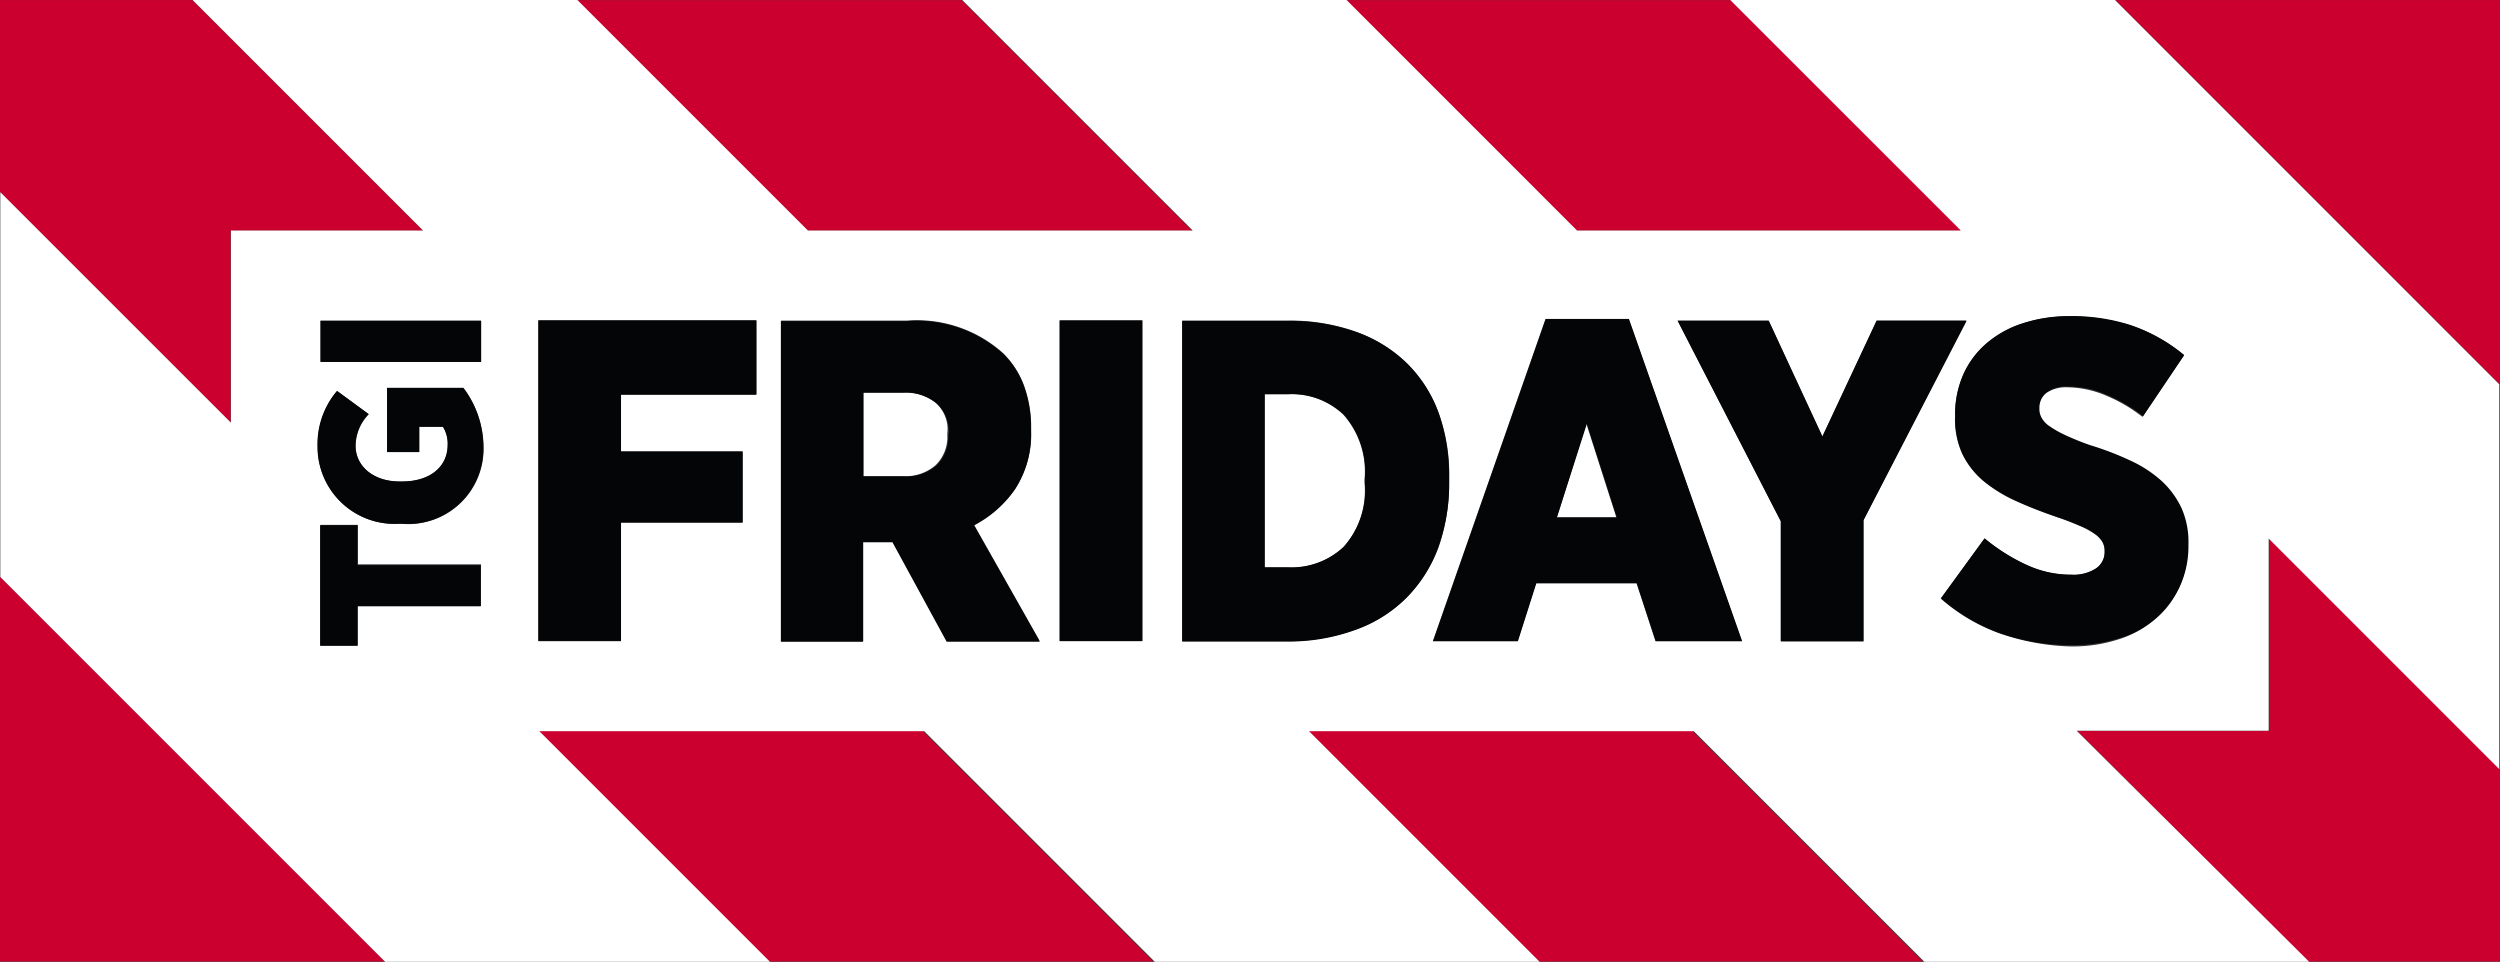 <svg xmlns="http://www.w3.org/2000/svg" width="117.415" height="45.173" viewBox="0 0 117.415 45.173"><rect x="0" y="0" width="117.415" height="45.173" fill="#333333" stroke="none"/><g transform="translate(-68.335 -37.774)"><path d="M68.335,108.686H86.409L68.335,90.612Z" transform="translate(0 -25.751)" fill="#cc002f"/><path d="M280.193,37.778H262.119l18.074,18.074Z" transform="translate(-94.443 -0.002)" fill="#cc002f"/><path d="M117.663,104.739l10.83,10.83h18.049l-10.83-10.83Z" transform="translate(-24.041 -32.636)" fill="#cc002f"/><path d="M68.335,37.778V46.8l10.83,10.83V48.608h9.025l-10.83-10.83Z" transform="translate(0 -0.002)" fill="#cc002f"/><path d="M278.5,97.965l-10.83-10.83V96.16h-9.025l10.83,10.83H278.5Z" transform="translate(-92.75 -24.057)" fill="#cc002f"/><path d="M220.569,48.613l-10.83-10.83H191.665l10.83,10.83Z" transform="translate(-60.107 -0.004)" fill="#cc002f"/><path d="M150.073,48.613l-10.83-10.83H121.169L132,48.613Z" transform="translate(-25.75 -0.004)" fill="#cc002f"/><path d="M188.111,104.739l10.83,10.83h18.074l-10.83-10.83Z" transform="translate(-58.374 -32.636)" fill="#cc002f"/><path d="M150.8,74.22a2.282,2.282,0,0,0-1.533-.495h-1.9v3.931h1.9a2.132,2.132,0,0,0,1.533-.519,1.847,1.847,0,0,0,.544-1.434v-.05a1.634,1.634,0,0,0-.544-1.434" transform="translate(-38.518 -17.521)" fill="#fff"/><path d="M210.969,80.993h2.794l-1.409-4.4Z" transform="translate(-69.514 -18.918)" fill="#fff"/><path d="M162.393,67.568a8.6,8.6,0,0,1-2.893-1.681l2.052-2.819a9.616,9.616,0,0,0,1.953,1.236,5.013,5.013,0,0,0,2.126.47,1.868,1.868,0,0,0,1.162-.3.928.928,0,0,0,.4-.791v-.025a.871.871,0,0,0-.1-.42,1.2,1.2,0,0,0-.346-.371,4.032,4.032,0,0,0-.668-.371c-.3-.124-.642-.272-1.088-.42-.717-.247-1.36-.495-1.953-.766a6.684,6.684,0,0,1-1.533-.94,3.983,3.983,0,0,1-.989-1.261,3.833,3.833,0,0,1-.347-1.755v-.074a4.628,4.628,0,0,1,.371-1.879,4.2,4.2,0,0,1,1.063-1.459,5.193,5.193,0,0,1,1.706-.964,7,7,0,0,1,2.225-.346,9.8,9.8,0,0,1,2.868.42,7.554,7.554,0,0,1,2.522,1.409l-1.953,2.893a7.147,7.147,0,0,0-1.681-.989,4.773,4.773,0,0,0-1.83-.4,1.652,1.652,0,0,0-1.014.272.845.845,0,0,0-.346.717v.025a.845.845,0,0,0,.1.445,1.766,1.766,0,0,0,.371.4,4.592,4.592,0,0,0,.742.42,12.363,12.363,0,0,0,1.162.47,14.254,14.254,0,0,1,1.929.742,5.736,5.736,0,0,1,1.459.964,3.737,3.737,0,0,1,.915,1.261,3.927,3.927,0,0,1,.321,1.681v.05a4.64,4.64,0,0,1-.42,1.978,3.977,3.977,0,0,1-1.137,1.484,4.868,4.868,0,0,1-1.731.94,7.017,7.017,0,0,1-2.225.321,10.969,10.969,0,0,1-3.19-.569M155.866,62.2v5.687h-3.882V62.252l-4.846-9.42h4.277l2.522,5.44,2.547-5.44h4.2ZM146.1,67.889l-.89-2.72h-4.722l-.865,2.72h-3.981l5.291-15.132h3.906l5.316,15.132Zm-14.093-.544a9.5,9.5,0,0,1-3.263.544h-4.871V52.832h4.945a9.218,9.218,0,0,1,3.214.519,6.77,6.77,0,0,1,2.4,1.483,6.466,6.466,0,0,1,1.484,2.324,8.4,8.4,0,0,1,.495,3.016v.248a9.122,9.122,0,0,1-.495,3.041,6.564,6.564,0,0,1-1.484,2.349,6.443,6.443,0,0,1-2.423,1.533m-10.013.544h-3.882V52.832h3.882Zm-9.173,0-2.546-4.673h-1.385v4.673h-3.857V52.832h5.909a6.067,6.067,0,0,1,4.525,1.533,4.277,4.277,0,0,1,.964,1.484,5.709,5.709,0,0,1,.346,2.027v.1a4.727,4.727,0,0,1-.742,2.744,4.965,4.965,0,0,1-1.953,1.681l3.091,5.464H112.82v.025Zm-8.95-11.571H97.515v2.67h5.711v3.338H97.515v5.563H93.633V52.832h10.236v3.486ZM87.254,62.376h-.149a3.615,3.615,0,0,1-3.832-3.635,3.866,3.866,0,0,1,.915-2.6l1.484,1.088a2.152,2.152,0,0,0-.618,1.484c0,.964.841,1.681,2.077,1.681h.1c1.384,0,2.151-.742,2.151-1.706a1.445,1.445,0,0,0-.222-.865H88.045v1.187H86.537V56h3.585a4.654,4.654,0,0,1,.939,2.769,3.534,3.534,0,0,1-3.807,3.61m3.684,3.857H85.152v1.854H83.4V62.425h1.755v1.855h5.786ZM83.4,52.832h7.541V54.76H83.4ZM174.9,72.093V63.068l10.83,10.83V55.824l-18.049-18.05H149.611L160.44,48.6H142.416l-10.829-10.83H113.537L124.366,48.6H106.293l-10.83-10.83H77.389L88.219,48.6H79.194v9.025L68.364,46.8V64.873L86.438,82.947h18.074l-10.83-10.83h18.074l10.83,10.83H140.66L129.83,72.117H147.9l10.829,10.83h18.074L165.88,72.093Z" transform="translate(-0.014)" fill="#fff"/><path d="M185.293,73.9h-1.112v8.135h1.112a3.548,3.548,0,0,0,2.6-.964,3.97,3.97,0,0,0,.989-2.992v-.2a4.032,4.032,0,0,0-.989-3.016,3.508,3.508,0,0,0-2.6-.964" transform="translate(-56.459 -17.606)" fill="#fff"/><path d="M117.659,82.175h3.882V76.611h5.711V73.274h-5.711V70.6H127.9V67.117H117.659Z" transform="translate(-24.039 -14.301)" fill="#040506"/><path d="M147.736,72.538a1.883,1.883,0,0,1-.544,1.434,2.172,2.172,0,0,1-1.533.519h-1.9V70.559h1.9a2.282,2.282,0,0,1,1.533.495,1.844,1.844,0,0,1,.569,1.458v.025Zm3.14,2.546a4.727,4.727,0,0,0,.742-2.744v-.1a5.612,5.612,0,0,0-.346-2.027,3.861,3.861,0,0,0-.964-1.484,6.067,6.067,0,0,0-4.525-1.533h-5.909V82.254h3.857V77.582h1.385l2.546,4.673h4.376l-3.091-5.464a5.349,5.349,0,0,0,1.929-1.706" transform="translate(-34.865 -14.34)" fill="#040506"/><rect width="3.882" height="15.058" transform="translate(118.106 52.82)" fill="#040506"/><path d="M185.223,74.789a3.97,3.97,0,0,1-.989,2.992,3.586,3.586,0,0,1-2.6.964h-1.113V70.611h1.113a3.547,3.547,0,0,1,2.6.964,4.032,4.032,0,0,1,.989,3.016Zm3.956-.025v-.248a8.976,8.976,0,0,0-.494-3.016,6.159,6.159,0,0,0-1.484-2.324,6.363,6.363,0,0,0-2.4-1.483,9.317,9.317,0,0,0-3.214-.519h-4.945V82.231h4.871a9.032,9.032,0,0,0,3.263-.544,6.407,6.407,0,0,0,2.4-1.508,6.563,6.563,0,0,0,1.484-2.349,8.76,8.76,0,0,0,.519-3.066" transform="translate(-52.785 -14.328)" fill="#040506"/><path d="M205.445,76.315l1.409-4.4,1.409,4.4Zm-.519-9.321-5.291,15.132h3.981l.865-2.72H209.2l.89,2.72h4.055l-5.316-15.132Z" transform="translate(-63.99 -14.241)" fill="#040506"/><path d="M231.383,67.158,228.836,72.6l-2.522-5.439h-4.277l4.846,9.42v5.637h3.882V76.529l4.846-9.371Z" transform="translate(-74.908 -14.321)" fill="#040506"/><path d="M256.227,80.953a4.752,4.752,0,0,0,1.137-1.484,4.557,4.557,0,0,0,.42-1.978v-.05a3.923,3.923,0,0,0-.321-1.681,4.117,4.117,0,0,0-.915-1.261,5.745,5.745,0,0,0-1.459-.964,14.254,14.254,0,0,0-1.929-.742,12.519,12.519,0,0,1-1.162-.47,5.02,5.02,0,0,1-.742-.42,1.117,1.117,0,0,1-.371-.4.845.845,0,0,1-.1-.445v-.025a.914.914,0,0,1,.346-.717,1.548,1.548,0,0,1,1.014-.272,4.366,4.366,0,0,1,1.83.4,7.7,7.7,0,0,1,1.681.989l1.929-2.868a7.994,7.994,0,0,0-2.522-1.41,8.953,8.953,0,0,0-2.868-.42,7.007,7.007,0,0,0-2.225.347,4.8,4.8,0,0,0-1.706.964,4.115,4.115,0,0,0-1.063,1.458,4.631,4.631,0,0,0-.371,1.879v.074a4.112,4.112,0,0,0,.346,1.755,3.815,3.815,0,0,0,.989,1.261,7,7,0,0,0,1.533.939c.593.272,1.236.519,1.953.767a11.36,11.36,0,0,1,1.088.42,2.677,2.677,0,0,1,.667.371,1.19,1.19,0,0,1,.347.371.818.818,0,0,1,.1.42v.025a.93.93,0,0,1-.4.791,1.969,1.969,0,0,1-1.162.3,4.933,4.933,0,0,1-2.126-.47,8.654,8.654,0,0,1-1.953-1.236l-2.052,2.818a8.6,8.6,0,0,0,2.893,1.681,10.216,10.216,0,0,0,3.239.519,7.234,7.234,0,0,0,2.225-.321,4.369,4.369,0,0,0,1.706-.915" transform="translate(-86.667 -14.115)" fill="#040506"/><path d="M99.42,85.893H97.664v5.662H99.42V89.7h5.786V87.772H99.42Z" transform="translate(-14.294 -23.451)" fill="#040506"/><path d="M100.693,73.3v3.016H102.2V75.129h1.113a1.5,1.5,0,0,1,.222.865c0,.964-.766,1.706-2.151,1.706h-.1c-1.261,0-2.077-.742-2.077-1.681a2.152,2.152,0,0,1,.618-1.484l-1.484-1.088a3.867,3.867,0,0,0-.915,2.6,3.615,3.615,0,0,0,3.832,3.635h.148a3.534,3.534,0,0,0,3.808-3.61,4.65,4.65,0,0,0-.94-2.769Z" transform="translate(-14.18 -17.314)" fill="#040506"/><rect width="7.541" height="1.929" transform="translate(83.392 52.845)" fill="#040506"/></g></svg>